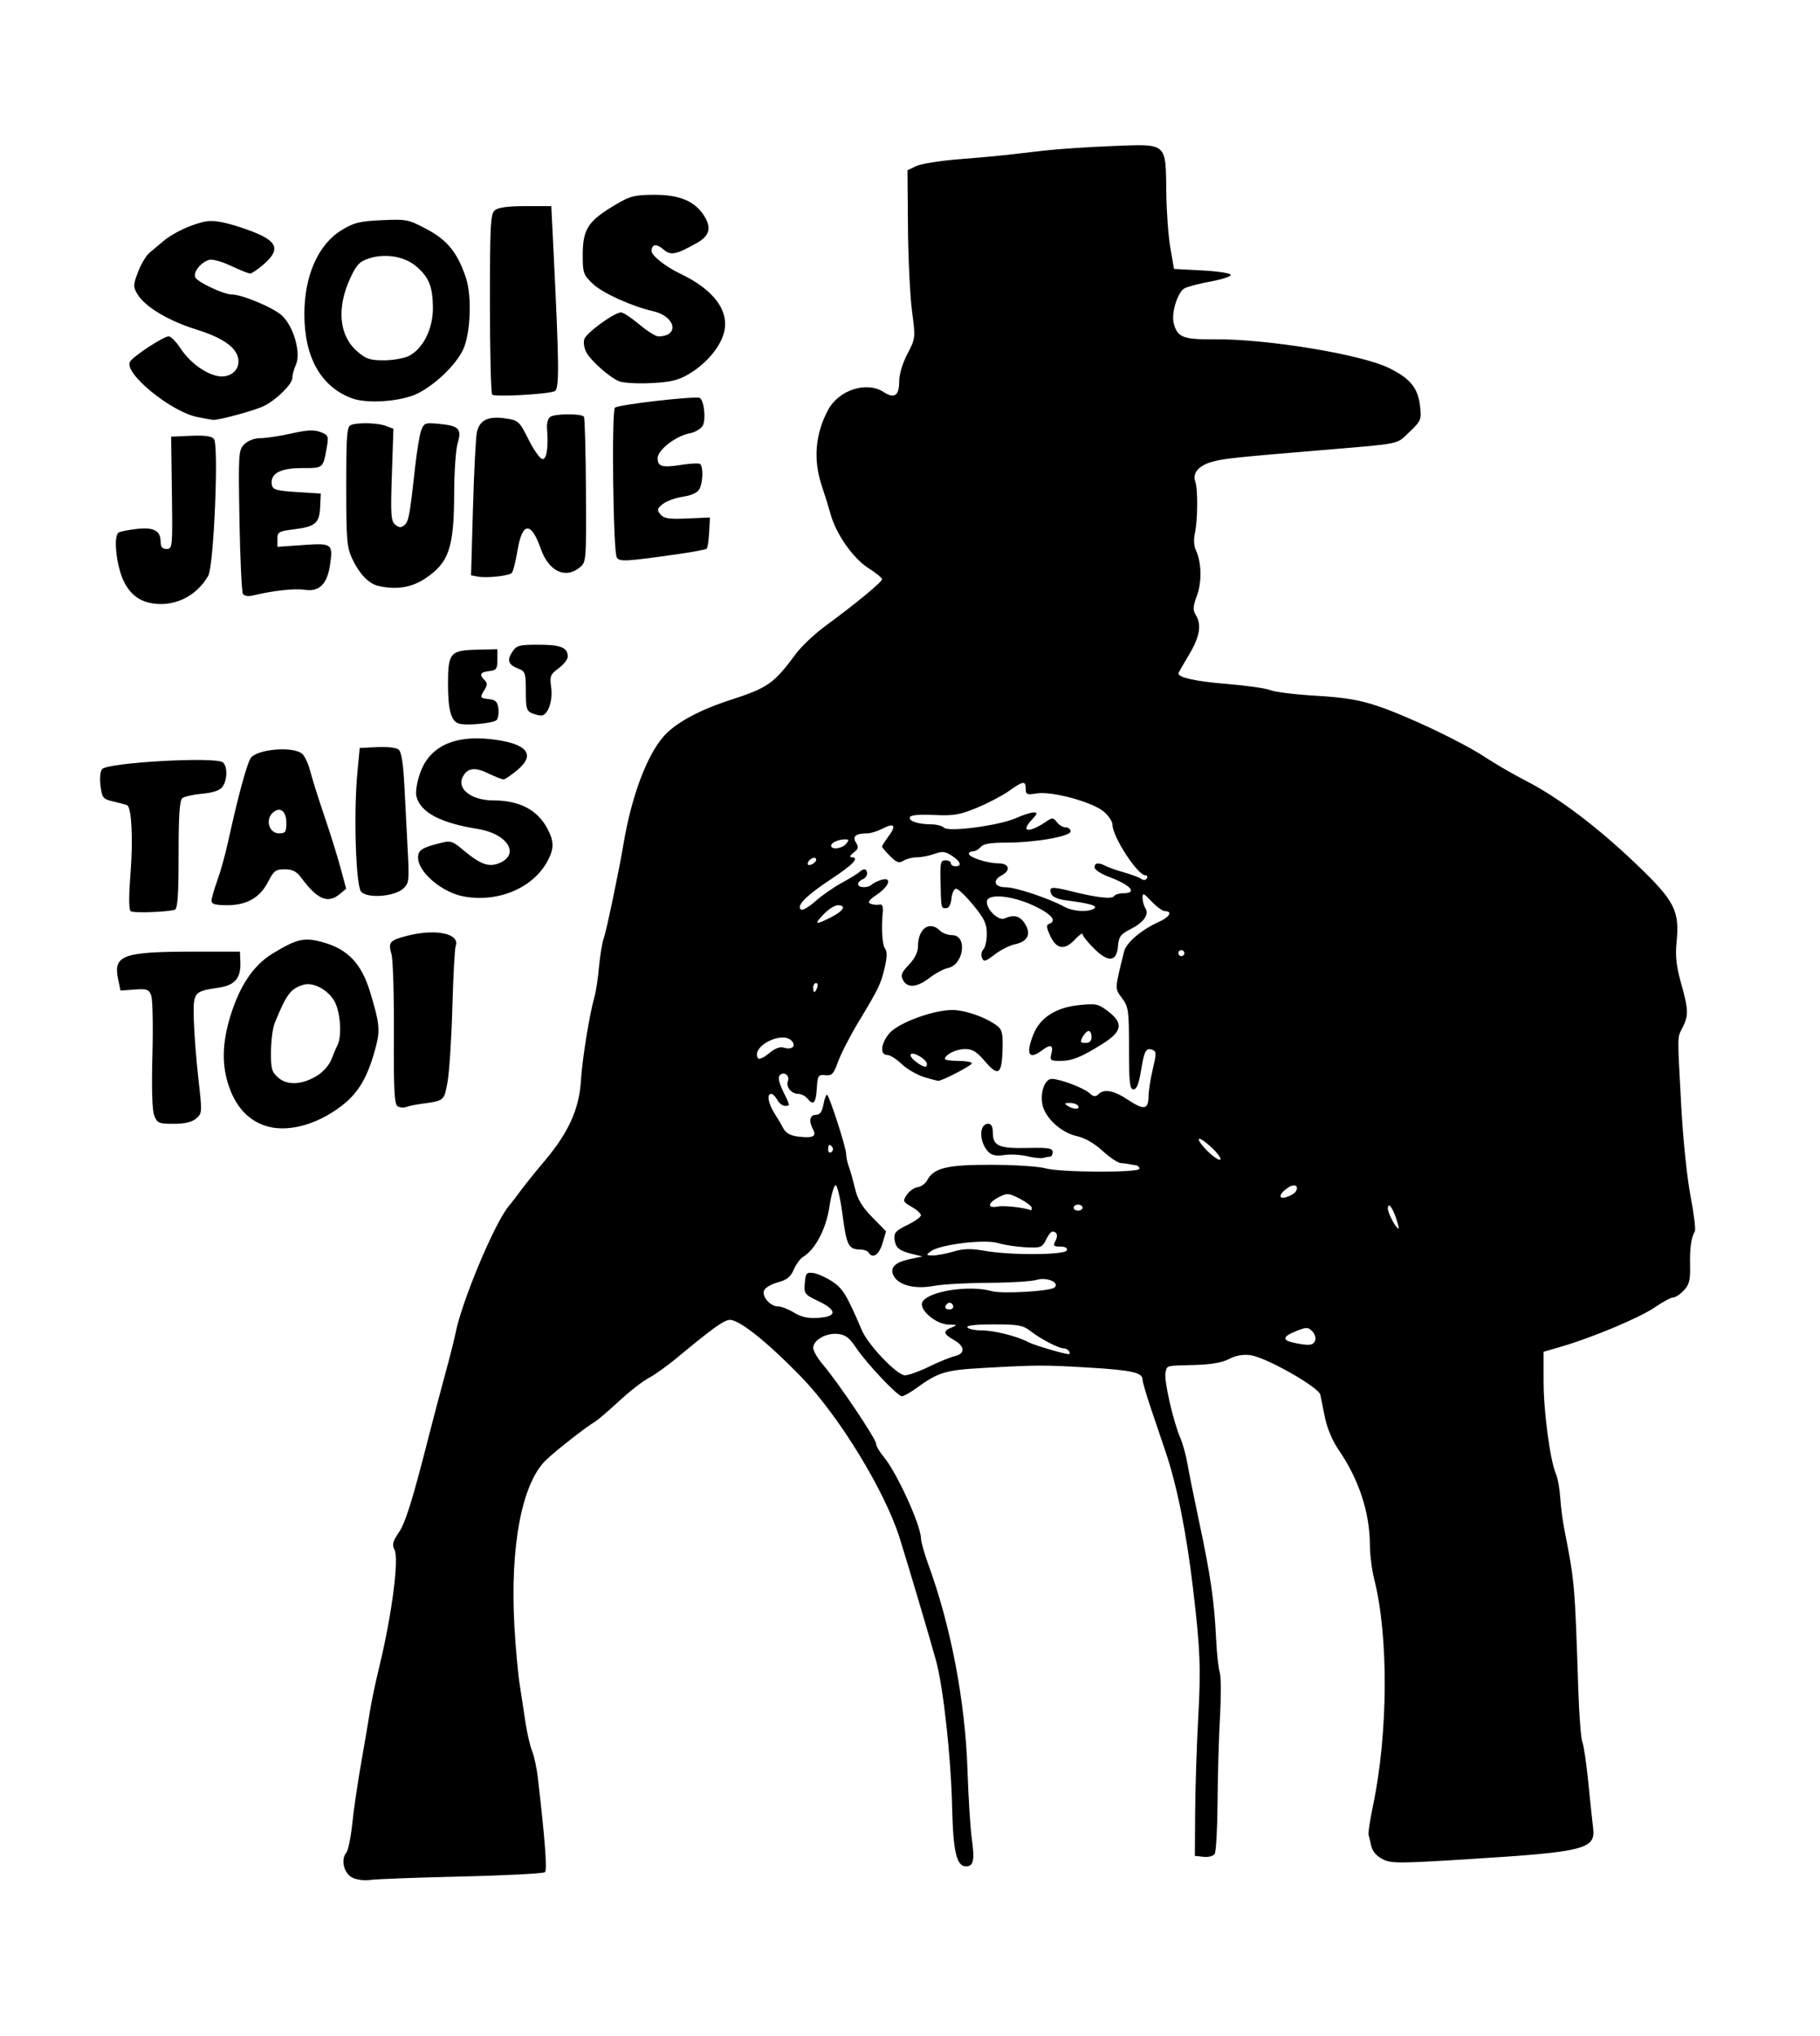 <?xml version="1.0" encoding="UTF-8" standalone="no"?>
<!-- Created with Inkscape (http://www.inkscape.org/) -->
<svg xmlns:inkscape="http://www.inkscape.org/namespaces/inkscape" xmlns:rdf="http://www.w3.org/1999/02/22-rdf-syntax-ns#" xmlns="http://www.w3.org/2000/svg" xmlns:cc="http://creativecommons.org/ns#" xmlns:dc="http://purl.org/dc/elements/1.1/" xmlns:sodipodi="http://sodipodi.sourceforge.net/DTD/sodipodi-0.dtd" xmlns:svg="http://www.w3.org/2000/svg" xmlns:ns1="http://sozi.baierouge.fr" xmlns:xlink="http://www.w3.org/1999/xlink" id="svg2" sodipodi:docname="sois-jeune-et-tais-toi.svg" viewBox="0 0 608 680" version="1.1" inkscape:version="0.48.0 r9654">
<sodipodi:namedview id="namedview4" bordercolor="#666666" inkscape:pageshadow="2" guidetolerance="10" pagecolor="#ffffff" gridtolerance="10" inkscape:window-maximized="1" inkscape:zoom="0.81040757" objecttolerance="10" borderopacity="1" inkscape:current-layer="svg2" inkscape:cx="331.5771" inkscape:cy="345.46999" inkscape:window-y="24" inkscape:window-x="0" inkscape:window-width="1600" showgrid="false" inkscape:pageopacity="0" inkscape:window-height="823"/>
<path id="path3013" style="fill:#000000" inkscape:connector-curvature="0" d="m117.66 627.08c-2.785-1.451-3.879-5.992-1.992-8.267 0.634-0.764 1.537-5.124 2.006-9.69 0.469-4.565 1.805-13.7 2.97-20.3 1.164-6.6 2.504-14.475 2.976-17.5 0.472-3.025 1.846-9.55 3.053-14.5 4.239-17.392 6.694-36.311 5.099-39.291-0.857-1.601-0.569-2.73 1.459-5.718 2.297-3.385 4.68-11.109 10.487-33.991 1.117-4.4 3.321-12.725 4.898-18.5s3.173-12.075 3.545-14c2.047-10.578 13.111-36.988 17.821-42.538 0.916-1.079 2.681-3.367 3.922-5.085s4.865-6.218 8.052-10c7.984-9.474 11.522-17.282 12.1-26.702 0.452-7.365 2.88-22.366 4.561-28.175 0.477-1.65 1.155-6.15 1.505-10 0.35-3.85 1.063-8.125 1.585-9.5 0.822-2.165 5.121-22.708 6.592-31.5 2.638-15.766 7.747-29.453 13.395-35.885 3.91-4.453 11.823-8.771 22.273-12.154 12.574-4.07 14.552-5.464 21.95-15.461 1.832-2.475 6.236-6.632 9.787-9.238 10.202-7.487 18.956-14.703 18.956-15.625 0-0.466-2.061-2.149-4.579-3.741-5.038-3.184-10.775-11.346-12.579-17.896-0.606-2.2-1.944-6.505-2.972-9.567-2.927-8.714-2.188-17.425 2.158-25.433 3.594-6.622 12.873-9.576 18.499-5.89 3.564 2.335 5.2 1.245 5.2-3.466 0-2.444 1.076-6.081 2.741-9.265 2.724-5.21 2.734-5.297 1.542-14.31-0.659-4.988-1.269-17.607-1.355-28.043l-0.156-18.975 2.876-1.39c1.582-0.764 7.882-1.787 14-2.272 6.118-0.485 13.149-1.113 15.624-1.396 2.475-0.283 8.325-0.958 13-1.5 4.675-0.542 15.109-1.24 23.186-1.551 18.232-0.702 17.571-1.281 17.773 15.56 0.076 6.325 0.688 14.65 1.359 18.5l1.221 7 9.481 0.5c5.235 0.276 9.481 0.942 9.481 1.487 0 0.543-3.032 1.537-6.738 2.208-3.706 0.672-7.628 1.698-8.716 2.28-2.281 1.221-4.466 8.216-3.619 11.589 1.196 4.765 3.104 5.537 13.442 5.433 17.609-0.176 49.242 5.02 58.536 9.616 7.122 3.521 9.645 6.646 10.339 12.801 0.497 4.408 0.317 4.839-3.563 8.53-4.516 4.296-1.969 3.777-30.18 6.144-28.246 2.37-31.608 2.725-35.473 3.749-4.66 1.235-6.934 3.806-5.895 6.663 0.925 2.541 0.843 12.969-0.136 17.331-0.431 1.923-0.304 4.248 0.301 5.5 1.937 4.005 2.109 10.662 0.395 15.287-1.328 3.582-1.408 4.807-0.417 6.393 2.066 3.309 1.382 7.345-2.275 13.419-1.925 3.197-3.5 5.967-3.5 6.156 0 1.397 5.852 2.672 16.046 3.498 6.579 0.533 13.198 1.48 14.708 2.104 1.51 0.624 8.371 1.462 15.246 1.861 9.478 0.55 14.434 1.375 20.5 3.408 10.148 3.402 28.442 12.114 36.104 17.193 3.243 2.15 9.376 5.696 13.629 7.88 10.78 5.535 23.902 15.464 36.912 27.931 12.702 12.171 14.326 15.351 13.271 25.977-0.452 4.549-0.079 7.93 1.491 13.542 2.506 8.953 2.57 10.757 0.533 14.84-1.823 3.655-1.786 1.543-0.46 26.18 0.596 11.083 1.941 24.125 3.116 30.215 1.136 5.893 1.779 11.179 1.429 11.746-1.218 1.971-1.718 5.572-1.589 11.44 0.106 4.82-0.275 6.332-2.077 8.25-1.214 1.292-2.814 2.349-3.556 2.349-0.742 0-3.546 1.51-6.229 3.357-4.98 3.426-20.979 10.128-31.322 13.121l-5.75 1.664v9.929c0 10.102 2.183 26.399 4.143 30.929 0.595 1.375 1.232 4.899 1.416 7.831 0.184 2.932 0.791 7.657 1.349 10.5 3.477 17.709 3.526 18.27 4.666 53.169 0.287 8.8 0.906 16.9 1.375 18 0.469 1.1 1.364 7.175 1.99 13.5s1.349 13.175 1.607 15.222c0.885 7.009-2.882 7.963-40.761 10.325-24.424 1.523-26.741 1.526-29.626 0.034-1.95-1.008-3.355-2.648-3.727-4.35-0.329-1.502-0.739-3.21-0.911-3.795s0.519-5.058 1.536-9.94c5.028-24.138 5.174-56.524 0.339-75.457-0.767-3.003-1.41-8.178-1.43-11.5-0.064-10.848-3.705-21.85-10.502-31.731-1.961-2.851-3.798-7.186-4.479-10.571-0.635-3.156-1.343-6.638-1.573-7.738-0.533-2.546-18.166-12.523-23.365-13.221-2.454-0.329-4.881 0.107-7.132 1.282-2.292 1.196-6.04 1.852-11.413 1.996-9.957 0.268-9.169 0.069-9.8 2.482-0.611 2.335 2.481 16.107 4.872 21.701 0.884 2.068 1.982 6.01 2.441 8.76s2.228 11.525 3.93 19.5c3.751 17.568 5.064 26.591 5.632 38.695 0.237 5.057 0.791 10.232 1.23 11.5 0.439 1.268 0.48 7.93 0.091 14.805-0.389 6.875-0.756 19.7-0.817 28.5-0.061 8.8-0.489 16.598-0.953 17.33-0.479 0.755-2.092 1.188-3.735 1l-2.892-0.33 0.093-14.5c0.051-7.975 0.518-22.274 1.037-31.775 0.903-16.54 0.658-22.664-1.708-42.725-2.238-18.971-5.378-34.642-9.216-46-1.115-3.3-3.305-9.771-4.867-14.38-1.562-4.609-2.839-9.008-2.839-9.775 0-2.261-3.764-3.08-18.029-3.925-14.994-0.887-17.136-0.88-34.971 0.12-13.024 0.731-15.127 1.373-22.898 6.999-1.869 1.353-3.882 2.46-4.473 2.46-1.449 0-11.808-10.971-15.346-16.254-2.239-3.343-3.543-4.314-6.134-4.565-3.856-0.373-8.149 2.083-8.149 4.662 0 0.988 1.507 3.565 3.35 5.727 5.027 5.898 17.65 24.678 17.65 26.259 0 0.76 1.173 2.776 2.606 4.479 4.295 5.104 12.388 22.854 12.398 27.192 0.003 1.1 1.156 5.15 2.562 9 7.41 20.282 12.207 45.452 12.96 68 0.312 9.35 0.968 19.85 1.457 23.334 1.003 7.142 0.577 9.166-1.93 9.166-3.173 0-4.304-4.86-4.656-20-0.386-16.593-2.898-39.516-5.315-48.5-1.65-6.134-9.541-32.746-12.252-41.318-4.935-15.609-20.259-40.669-32.726-53.519-11.94-12.306-21.542-19.842-24.376-19.13-2.304 0.578-5.649 3.032-17.419 12.777-3.195 2.645-7.412 5.649-9.371 6.675s-6.392 4.487-9.85 7.691c-3.458 3.204-7.049 6.275-7.981 6.825-2.997 1.77-12.499 9.187-16.198 12.644-8.177 7.642-12.245 28.78-10.725 55.731 0.392 6.944 1.168 15.55 1.726 19.125 0.558 3.575 1.45 9.428 1.984 13.006 0.533 3.578 1.525 7.853 2.203 9.5 0.678 1.647 1.546 5.694 1.928 8.994 2.399 20.726 3.15 30.719 2.362 31.451-0.488 0.453-13.036 1.107-27.886 1.452s-28.575 0.859-30.5 1.142c-1.956 0.287-4.603-0.061-6-0.789zm192.65-170.62c3.219-1.575 7.09-3.158 8.603-3.519 3.607-0.86 3.498-3.285-0.244-5.414-3.585-2.04-3.753-2.968-0.756-4.172 2.046-0.822 1.956-0.91-0.984-0.968-4.416-0.087-10.228-5.194-8.717-7.66 2.177-3.552 15.741-5.614 23.082-3.509 3.461 0.993 19.783 0.025 21.056-1.248 1.681-1.681-2.68-3.511-6.006-2.519-1.75 0.522-9.031 0.967-16.181 0.99-7.15 0.023-15.368 0.489-18.262 1.036-6.168 1.165-11.654-0.193-13.315-3.297-1.473-2.752 0.255-4.56 5.415-5.664l4.162-0.891-3-0.71c-4.717-1.117-5.977-2.099-6.315-4.924-0.269-2.252 0.343-2.95 4.25-4.848 2.511-1.22 4.562-2.691 4.558-3.268-0.003-0.578-1.403-1.846-3.111-2.818-2.918-1.661-3.016-1.901-1.629-4 0.811-1.228 2.437-2.377 3.613-2.553 1.176-0.176 2.6-1.184 3.165-2.24 2.255-4.213 6.594-5.272 21.468-5.239 7.7 0.017 15.8 0.539 18 1.159 5.03 1.419 31.5 1.536 31.5 0.14 0-0.55-0.562-1.069-1.25-1.152s-1.7-0.257-2.25-0.385c-0.55-0.128-1.798-0.284-2.772-0.348-0.975-0.063-3.702-1.894-6.06-4.068-2.718-2.505-5.866-4.307-8.598-4.921-5.298-1.19-10.661-6.139-11.5-10.611-0.78-4.159 0.839-8.52 3.156-8.501 2.779 0.023 10.588 2.972 12.548 4.739 1.36 1.226 2.048 1.324 2.95 0.423 1.952-1.952 5.183-1.343 10.077 1.9 5.26 3.484 6.684 3.192 6.735-1.385 0.02-1.755 0.66-5.806 1.424-9.002 1.209-5.061 1.199-5.883-0.079-6.373-2.194-0.842-2.783 0.222-3.884 7.003-0.71 4.375-1.44 6.181-2.5 6.181-1.256 0-1.497-2.195-1.497-13.652 0-12.707-0.161-13.871-2.32-16.804-2.477-3.365-2.509-2.618 0.661-15.52 0.754-3.068 5.784-7.329 11.909-10.087 3.35-1.509 4.36-3.437 1.801-3.437-0.797 0-2.82-1.462-4.495-3.25-2.625-2.8-3.045-2.973-3.035-1.25 0.01 1.1 0.422 2.651 0.926 3.446 1.363 2.155-0.461 4.766-4.918 7.04-3.362 1.715-3.949 2.516-4.217 5.753-0.434 5.255-3.262 5.477-8.102 0.636-2.04-2.04-3.709-4.15-3.709-4.688 0-0.539-1.103 0.211-2.452 1.667-3.49 3.766-6.207 3.434-8.314-1.015-1.317-2.782-1.433-3.763-0.484-4.083 2.861-0.966 0.859-3.355-5.14-6.131-7.539-3.49-15.61-4.125-15.61-1.229 0 2.663 3.913 6.365 5.852 5.538 3.285-1.402 5.266-0.879 6.929 1.828 2.12 3.452 0.852 5.926-3.491 6.814-1.661 0.34-4.65 1.861-6.644 3.382-3.186 2.43-3.702 2.562-4.268 1.087-0.354-0.923-0.134-2.187 0.489-2.81 0.623-0.623 1.133-2.958 1.133-5.19 0-3.33-0.808-5.042-4.506-9.55-2.478-3.021-5.066-5.493-5.75-5.493s-1.385 1.462-1.558 3.25c-0.194 2.013-0.86 3.25-1.75 3.25-1.734 0-1.681 0.246-1.904-8.75-0.159-6.416 0.03-7.25 1.644-7.25 1.003 0 1.824 0.45 1.824 1s0.675 1 1.5 1c2.311 0 1.783-1.585-1.175-3.523-2.225-1.458-3.204-1.561-5.821-0.615-1.73 0.626-4.358 1.138-5.839 1.138s-3.507 0.509-4.503 1.131c-1.489 0.93-2.286 0.655-4.486-1.546-1.472-1.472-2.676-2.899-2.676-3.171 0-0.272 0.981-1.821 2.179-3.442 2.704-3.658 1.947-4.605-2.036-2.546-1.674 0.866-3.929 1.574-5.011 1.574-3.89 0-5.149 0.999-3.859 3.064 0.973 1.557 0.834 2.147-0.797 3.379-1.098 0.83-1.42 1.507-0.725 1.525 2.888 0.073 0.763 2.341-7 7.47-8.191 5.411-11.601 8.918-9.77 10.05 0.516 0.319 2.645-0.944 4.729-2.808 2.085-1.864 6.04-4.62 8.79-6.126 2.75-1.506 5.428-3.146 5.95-3.646 1.391-1.329 2.55-1.109 2.55 0.485 0 0.766-0.675 1.652-1.5 1.969-0.825 0.317-1.5 1.04-1.5 1.607 0 1.263 3.243 1.365 4.55 0.144 0.522-0.488 1.962-1.194 3.2-1.567 3.674-1.11 2.752 2.042-1.428 4.882-2.757 1.873-3.295 2.646-2.149 3.086 0.841 0.323 2.158 0.452 2.928 0.287 1-0.214 1.319 0.557 1.119 2.7-0.52 5.569-0.149 10.881 0.846 12.079 0.654 0.788 0.609 2.836-0.135 6.056-1.304 5.647-1.939 6.973-8.783 18.328-2.805 4.654-5.876 10.62-6.824 13.257-1.499 4.169-2.056 4.761-4.274 4.537-2.375-0.239-2.571 0.069-2.855 4.494-0.319 4.964-1.107 5.766-3.195 3.25-0.685-0.825-2.035-1.5-3-1.5-2.298 0-4.189-2.343-3.449-4.272 0.714-1.86-1.339-3.339-2.719-1.96-0.658 0.658-0.291 2.447 1.087 5.301 2.478 5.13 2.454 4.931 0.616 4.931-0.806 0-1.946-0.9-2.535-2s-1.504-2-2.035-2c-1.534 0-0.988 3.236 1.098 6.5 1.054 1.65 2.424 3.969 3.044 5.154 0.748 1.429 2.35 2.304 4.761 2.599 4.988 0.611 6.342 0.005 5.115-2.288-1.541-2.879-1.159-4.966 0.907-4.966 1.377 0 2.072-0.976 2.564-3.602 0.372-1.981 0.92-3.358 1.219-3.059 0.945 0.945 6.328 17.672 6.328 19.662 0 1.048 0.394 2.938 0.877 4.202 0.482 1.263 1.406 4.547 2.053 7.297 0.876 3.723 2.356 6.202 5.794 9.708l4.618 4.708-1.211 4.042c-1.148 3.832-3.278 5.231-4.631 3.042-0.34-0.55-1.604-1.007-2.809-1.015-3.871-0.027-4.544-1.343-5.879-11.506-0.721-5.489-1.762-9.979-2.312-9.979s-1.485 3.239-2.078 7.198c-1.102 7.359-4.708 14.257-8.724 16.687-1.014 0.613-2.451 2.551-3.195 4.306-1.034 2.439-2.288 3.443-5.325 4.261-2.185 0.588-4.255 1.805-4.6 2.704-0.793 2.067 2.094 5.345 4.708 5.345 1.087 0 3.474 0.925 5.304 2.056 2.423 1.498 4.63 1.973 8.118 1.75 6.336-0.405 6.33-2.571-0.017-5.603-4.592-2.193-4.794-2.462-4.5-6 0.275-3.306 0.576-3.669 2.808-3.379 1.375 0.179 4.199 1.43 6.276 2.782 3.607 2.347 4.848 4.38 10.005 16.393 2.133 4.968 11.729 14.983 14.366 14.992 1.181 0.004 4.781-1.281 8-2.856zm32.853-70.301c-2.2-0.528-5.655-0.707-7.678-0.397-2.601 0.398-4.138 0.103-5.248-1.008-3.195-3.195-3.264-9.43-0.105-9.43 1.02 0 1.531 0.96 1.531 2.878 0 4.511 2.003 5.416 11.516 5.207 7.08-0.156 8.484 0.07 8.484 1.364 0 0.853-0.413 1.551-0.918 1.551-0.505 0-1.518 0.179-2.25 0.398-0.732 0.219-3.132-0.034-5.332-0.562zm-34.445-26.433c-2.445-0.764-5.841-2.742-7.548-4.396s-3.869-3.007-4.805-3.007c-2.534 0-2.077-4.002 0.836-7.313 3.013-3.425 14.579-7.687 20.86-7.687 4.398 0 11.284 2.42 15.068 5.296 1.627 1.236 1.937 2.577 1.793 7.756-0.236 8.502-1.391 9.322-5.828 4.139-2.835-3.313-4.252-4.184-6.759-4.159-2.964 0.03-6.672 1.88-6.672 3.328 0 0.352 2.025 0.64 4.5 0.64s4.5 0.37 4.5 0.822c0 0.64-8.398 5.093-10.985 5.824-0.283 0.08-2.516-0.479-4.961-1.243zm0.945-4.346c0-1.407-4.177-4.065-5.299-3.372-0.535 0.331 0.101 1.427 1.413 2.436 2.664 2.049 3.886 2.343 3.886 0.936zm41.589-3.557c0.712-2.836-0.317-3.173-3.148-1.032-4.428 3.349-5.528 1.289-2.866-5.364 2.223-5.556 7.491-8.933 15.193-9.738 5.676-0.593 6.464-0.427 9.705 2.045 5.23 3.989 4.794 6.73-1.723 10.831-7.195 4.527-10.255 5.758-14.316 5.758-3.204 0-3.424-0.193-2.845-2.5zm13.411-5.5c0-1.1-0.434-2-0.965-2s-1.446 0.9-2.035 2c-0.907 1.696-0.76 2 0.965 2 1.369 0 2.035-0.655 2.035-2zm-62.99-18.982c-0.877-1.638-0.536-2.531 1.965-5.148 1.953-2.043 3.026-4.201 3.026-6.083 0-5.987 3.873-8.77 7.357-5.286 0.825 0.825 2.649 1.5 4.052 1.5 5.218 0 3.919 9.908-1.441 10.992-1.382 0.279-4.12 1.746-6.085 3.258-4.213 3.243-7.401 3.519-8.874 0.768zm55.49 123.98c-0.34-0.55-1.171-1-1.848-1-1.692 0-7.819-3.2-11.16-5.827-2.392-1.881-4.027-2.173-12.186-2.173-6.028 0-9.201 0.36-8.806 1 0.34 0.55 2.504 1.005 4.809 1.011 4.215 0.011 11.864 1.941 15.584 3.932 1.808 0.968 11.427 3.829 13.416 3.991 0.445 0.036 0.531-0.384 0.191-0.934zm82.168-3.578c0.333-0.868-0.097-2.28-0.955-3.138-1.405-1.405-1.94-1.408-5.387-0.034-4.548 1.814-4.787 3.018-0.77 3.881 5.005 1.074 6.484 0.927 7.111-0.709zm-120.93-11.66c-0.472-1.416-2.08-1.26-2.583 0.25-0.183 0.55 0.417 1 1.333 1 0.917 0 1.479-0.562 1.25-1.25zm0.117-18.086c3.36-1.005 5.782-1.059 10.5-0.235 8.775 1.533 26.84 1.415 27.377-0.179 0.266-0.789-0.543-1.25-2.197-1.25-2.247 0-2.477-0.265-1.619-1.869 0.973-1.819 0.536-3.131-1.042-3.131-0.428 0-1.381 1.238-2.118 2.75-1.247 2.559-1.719 2.732-6.805 2.487-3.006-0.145-7.154-0.78-9.217-1.411-4.44-1.358-19.45 0.473-22.436 2.736-1.692 1.282-1.646 1.375 0.688 1.391 1.375 0.009 4.465-0.571 6.867-1.289zm147.94-10.914c-1.337-4.007-2.812-5.798-2.812-3.415 0 1.556 2.731 6.665 3.563 6.665 0.183 0-0.155-1.462-0.751-3.25zm-121.81-3.73c0-0.539-1.802-1.899-4.005-3.023-3.716-1.896-4.221-1.932-7-0.495-3.779 1.954-3.926 3.837-0.245 3.124 2.11-0.409 9.119 0.393 11 1.259 0.138 0.063 0.25-0.326 0.25-0.865zm17-0.02c0-0.55-0.675-1-1.5-1s-1.5 0.45-1.5 1 0.675 1 1.5 1 1.5-0.45 1.5-1zm71.184-5.337c1.236-1.93-0.332-2.808-2.474-1.386-3.137 2.083-3.503 4.107-0.578 3.193 1.302-0.407 2.676-1.22 3.052-1.807zm-27.484-14.163c-1.925-1.925-4.032-3.5-4.681-3.5-0.65 0 0.304 1.575 2.12 3.5s3.922 3.5 4.681 3.5c0.769 0-0.168-1.548-2.12-3.5zm-127.24-0.569c-0.857-1.387-1.457-1.128-1.457 0.628 0 0.857 0.457 1.276 1.016 0.931 0.559-0.345 0.757-1.047 0.441-1.559zm82.043-13.931c-0.34-0.55-1.604-0.993-2.809-0.985-1.781 0.013-1.911 0.197-0.691 0.985 1.97 1.273 4.287 1.273 3.5 0zm-98.395-19.467c2.683 0.852 4.288-0.355 2.821-2.122-3.062-3.689-13.82 1.716-11.354 5.705 0.318 0.515 1.946-0.215 3.617-1.621 1.944-1.636 3.715-2.342 4.916-1.961zm11.257-20.033c0.317-0.825 0.14-1.5-0.393-1.5-0.533 0-0.969 0.675-0.969 1.5s0.177 1.5 0.393 1.5c0.216 0 0.652-0.675 0.969-1.5zm122.64-11.5c0-0.55-0.45-1-1-1s-1 0.45-1 1 0.45 1 1 1 1-0.45 1-1zm-117.96-12.02c4.183-2.134 5.179-3.98 2.147-3.98-0.997 0-3.106 1.35-4.687 3-3.377 3.525-2.849 3.729 2.54 0.98zm87.811-2.867c1.435-0.91-1.437-1.745-9.531-2.773-2.471-0.314-4.422-1.163-4.774-2.079-0.949-2.473-0.017-2.603 6.659-0.933 8.611 2.155 13.646 2.718 14.334 1.605 0.318-0.514 1.676-0.934 3.018-0.934 4.955 0 2.556-2.741-4.809-5.495-2.612-0.977-4.75-2.39-4.75-3.14 0-1.581 1.302-1.741 3.764-0.462 0.955 0.496 3.761 1.477 6.237 2.18 2.475 0.703 5.022 1.668 5.661 2.146 0.683 0.511 1.428 0.437 1.809-0.18 0.356-0.577 0.142-1.049-0.476-1.049-2.613 0-10.994-12.857-10.994-16.865 0-1.076-1.315-3.063-2.921-4.415-3.816-3.211-17.326-6.883-22.329-6.069-3.351 0.546-3.75 0.384-3.75-1.52 0-2.792-0.819-2.691-5.553 0.682-2.171 1.547-6.976 4.069-10.677 5.604-5.801 2.406-7.791 2.743-14.414 2.437-5.082-0.234-7.811 0.026-8.06 0.768-0.432 1.288 2.809 2.344 7.255 2.364 1.677 0.008 3.546 0.509 4.151 1.115 1.538 1.538 18.508-0.722 24.038-3.201 2.332-1.045 4.997-1.901 5.924-1.901 1.404 0 1.294 0.416-0.66 2.496-4.021 4.28-0.711 4.443 5.305 0.261 1.507-1.047 2.026-0.965 3.11 0.493 0.716 0.963 2.04 1.75 2.941 1.75 0.902 0 1.64 0.595 1.64 1.322 0 1.699-11.958 3.779-21.661 3.767-5.066-0.006-7.516 0.419-8.372 1.451-0.666 0.803-1.831 1.46-2.589 1.46-0.758 0-1.378 0.36-1.378 0.799 0 1.187 6.178 3.201 9.821 3.201 3.675 0 4.354 2.301 1.179 4-3.262 1.746-2.484 4 1.381 4 3.291 0 14.308 3.674 19.527 6.511 2.921 1.588 7.911 1.89 9.943 0.602zm-92.851-16.303c0-1.314-2.273-0.491-2.771 1.004-0.244 0.731 0.214 0.954 1.188 0.581 0.871-0.334 1.584-1.047 1.584-1.584zm10-5.31c1.015-1.223 0.96-1.5-0.296-1.5-2.277 0-4.704 1.087-4.704 2.107 0 1.459 3.654 1.015 5-0.607zm-194.42 94.02c-5.401-1.941-9.219-6.073-11.581-12.535-2.628-7.191-2.523-14.785 0.333-24.042 3.133-10.153 7.745-16.968 14.079-20.802 8.395-5.083 10.664-5.559 17.299-3.631 7.877 2.29 12.393 7.1 15.178 16.165 3.168 10.314 3.477 12.914 2.148 18.078-2.67 10.374-5.738 15.753-11.534 20.22-8.564 6.6-18.67 9.152-25.922 6.546zm18.151-16.895c1.776-1.172 3.726-3.482 4.333-5.132 0.607-1.65 1.516-3.781 2.021-4.736 1.465-2.776 1.061-10.392-0.753-14.196-1.926-4.039-7.223-7.039-10.607-6.008-4.307 1.312-5.639 3.087-9.622 12.822-0.648 1.584-1.201 5.848-1.229 9.475-0.045 5.877 0.229 6.836 2.523 8.809 3.114 2.678 8.321 2.275 13.333-1.033zm-54.86 13.618c-0.697-1.774-0.914-8.961-0.61-20.25 0.259-9.625 0.081-18.553-0.396-19.84-0.768-2.075-1.399-2.301-5.565-2l-4.699 0.34-0.798-3.818c-1.679-8.031 1.54-9.182 25.699-9.182h15l0.142 3.5c0.218 5.381-1.83 7.76-7.373 8.564-8.236 1.195-8.431 1.452-8.178 10.757 0.123 4.499 0.813 13.355 1.535 19.68 1.282 11.235 1.265 11.54-0.768 13.25-1.421 1.195-3.797 1.75-7.494 1.75-4.978 0-5.501-0.222-6.495-2.75zm81.283-3.13c-1.073-0.684-1.323-5.623-1.228-24.24 0.066-12.859-0.292-24.783-0.794-26.497-1.174-4.005-0.629-4.659 5.134-6.151 9.688-2.508 17.916-0.752 16.293 3.478-0.307 0.799-0.802 10.079-1.102 20.621-0.299 10.542-1.037 21.763-1.64 24.934-1.168 6.145-1.004 6.013-8.816 7.084-1.925 0.264-4.175 0.738-5 1.054-0.825 0.316-2.106 0.188-2.848-0.284zm-89.092-65.09c-0.711-0.44-0.734-4.627-0.071-13.31 0.827-10.838 0.313-21.048-1.113-22.086-0.204-0.148-2.171-0.69-4.37-1.204-3.764-0.879-4.034-1.188-4.574-5.234-0.329-2.465-0.116-4.872 0.5-5.641 1.76-2.199 37.802-4.241 40.324-2.284 1.644 1.276 1.598 5.867-0.082 8.165-0.902 1.233-3.082 1.982-6.75 2.318-2.98 0.273-5.98 0.944-6.668 1.492-0.916 0.73-1.25 5.776-1.25 18.905 0 13.431-0.313 18.016-1.25 18.338-2.262 0.777-13.636 1.196-14.696 0.541zm26.946-3.496c0-0.804 0.866-3.842 1.924-6.75s2.664-8.662 3.569-12.788c3.268-14.895 6.043-25.264 7.48-27.95 1.71-3.196 14.623-4.311 17.429-1.505 0.85 0.85 2.018 3.437 2.597 5.75 0.578 2.313 2.661 8.93 4.629 14.705 1.967 5.775 4.427 13.65 5.465 17.5l1.888 7-2.101 1.75c-4.029 3.356-7.449 1.907-12.973-5.5-1.537-2.061-2.905-2.75-5.458-2.75-2.974 0-3.669 0.514-5.468 4.039-2.769 5.427-7.126 7.952-13.73 7.957-3.942 0.003-5.25-0.361-5.25-1.459zm25-26.069c0-4.065-2.284-5.613-4.707-3.19-2.376 2.376-0.936 6.721 2.226 6.721 2.173 0 2.481-0.438 2.481-3.531zm59.459 24.653c-7.33-1.271-15.459-8.119-15.459-13.022 0-2.412 1.221-3.255 6.819-4.706 4.173-1.082 4.46-1.002 8.478 2.355 5.529 4.62 8.372 5.631 11.815 4.205 7.086-2.935 2.775-9.834-7.134-11.416-12.517-1.999-19.185-5.531-20.526-10.874-0.365-1.456 0.154-4.731 1.241-7.817 3.067-8.708 11.124-12.635 23.264-11.337 12.238 1.308 15.577 4.956 9.36 10.224-2.099 1.779-4.238 3.242-4.752 3.25-0.514 0.008-2.814-0.895-5.111-2.007-4.459-2.159-6.918-1.849-8.479 1.067-2.182 4.077 2.794 7.951 10.225 7.96 8.83 0.011 14.81 3.205 18.152 9.695 2.102 4.082 2.079 6.506-0.102 10.559-4.819 8.955-16.299 13.855-27.791 11.862zm-34.498-1.666c-1.754-2.11-2.514-25.981-1.255-39.456l0.794-8.5 5.834-0.302c3.308-0.171 6.421 0.184 7.189 0.822 0.921 0.764 1.536 4.705 1.92 12.302 0.311 6.148 0.815 15.922 1.12 21.72 0.514 9.779 0.404 10.678-1.52 12.419-2.99 2.706-12.123 3.351-14.082 0.995zm32.732-56.102c-2.648-0.766-3.693-4.51-3.693-13.228 0-10.365 0.735-11.246 9.547-11.459l6.953-0.167v3.5c0 3.075-0.334 3.538-2.75 3.816-3.007 0.346-3.404 1.13-1.525 3.009 0.967 0.967 0.967 1.639 0 3.186-1.673 2.679-1.609 2.812 1.525 3.172 2.193 0.252 2.817 0.899 3.078 3.188 0.18 1.579-0.079 3.279-0.577 3.777-1.086 1.086-10.012 1.943-12.558 1.206zm24.557-3.389c-2.013-0.806-2.25-1.592-2.25-7.458 0-6.003-0.203-6.634-2.403-7.471-3.431-1.304-4-2.774-2.16-5.581 1.465-2.236 2.262-2.456 8.886-2.456 7.396 0 9.677 0.946 9.677 4.012 0 0.887-1.373 2.627-3.051 3.868-2.779 2.055-3 2.628-2.473 6.438 0.574 4.151-0.897 8.742-2.976 9.286-0.55 0.144-2.013-0.143-3.25-0.639zm-128.06-36.98c-4.697-1.056-7.986-4.561-9.703-10.344-1.693-5.701-1.945-12.223-0.506-13.112 0.537-0.332 3.229-0.87 5.982-1.196 5.7-0.675 8.042 0.578 8.042 4.304 0 1.713 0.561 2.378 2.006 2.378 1.945 0 1.998-0.564 1.75-18.75l-0.256-18.75 6.593-0.292c4.623-0.205 6.928 0.113 7.717 1.063 1.661 2.002-0.036 42.453-1.919 45.716-4.123 7.147-11.968 10.723-19.706 8.984zm31.302-2.993c-0.411-0.666-0.93-11.717-1.153-24.559-0.389-22.434-0.325-23.428 1.631-25.384 1.244-1.244 3.349-2.036 5.413-2.036 1.857 0 6.484-0.701 10.28-1.559 5.231-1.181 7.588-1.298 9.731-0.484 2.604 0.99 2.776 1.371 2.167 4.809-1.319 7.446-1.071 7.234-8.467 7.234-7.302 0-10.633 1.907-9.916 5.676 0.292 1.532 1.627 1.905 8.338 2.324l7.99 0.5-0.213 4.486c-0.258 5.444-1.589 6.571-8.828 7.476-5.024 0.628-5.46 0.888-5.46 3.259v2.577l8.549-0.603c9.801-0.692 10.094-0.467 8.991 6.891-0.929 6.194-3.652 8.809-8.4 8.066-3.348-0.524-10.817 0.292-17.273 1.887-1.628 0.402-2.918 0.189-3.381-0.56zm45.014-2.694c-3.022-0.731-6.167-4.044-8.45-8.9-1.853-3.941-2.05-6.284-2.05-24.266 0-17.227 0.213-19.986 1.582-20.511 2.375-0.911 8.963-0.73 11.733 0.323l2.445 0.93-0.515 15.335c-0.45 13.384-0.307 15.508 1.12 16.693 1.256 1.042 1.962 1.087 3.038 0.193 1.46-1.212 1.817-3.13 3.599-19.366 0.591-5.382 1.518-10.95 2.059-12.375 0.918-2.416 1.324-2.558 6.021-2.106 6.601 0.634 7.565 1.654 6.131 6.484-0.618 2.08-1.139 9.632-1.158 16.782-0.049 18.107-1.765 23.133-9.69 28.383-4.651 3.081-9.821 3.863-15.864 2.402zm33.599-3.026-2.401-0.437 0.633-22.192c0.348-12.206 0.93-23.679 1.293-25.497 0.832-4.159 3.776-5.599 9.648-4.719 4.25 0.637 4.555 0.92 7.673 7.125 1.786 3.554 3.879 6.461 4.651 6.461 1.407 0 1.983-4.067 1.472-10.39-0.128-1.589 0.366-3.27 1.099-3.735 1.748-1.108 10.563-1.121 11.245-0.017 0.292 0.472 0.591 11.59 0.664 24.705 0.132 23.494 0.101 23.873-2.083 25.641-4.838 3.917-10.365 1.248-13.015-6.286-3.241-9.216-6.178-8.974-7.771 0.642-0.615 3.712-1.476 7.072-1.913 7.466-1.086 0.98-8.252 1.768-11.196 1.232zm46.28-6.396c-1.212-1.879-1.783-48.859-0.609-50.033 1.033-1.033 27.115-4.019 28.365-3.247 1.406 0.869 2.078 7.151 0.984 9.195-0.591 1.105-2.572 2.272-4.456 2.625-4.544 0.852-10.58 5.533-10.626 8.239-0.049 2.85 1.486 3.292 7.899 2.278 2.954-0.467 5.752-0.614 6.218-0.326 1.165 0.72 1.065 6.128-0.156 8.41-0.645 1.204-2.621 2.116-5.536 2.553-2.493 0.374-5.515 1.475-6.715 2.446-1.911 1.547-2.007 1.976-0.777 3.459 1.143 1.378 2.812 1.632 8.968 1.365l7.563-0.328-0.26 4.927c-0.143 2.71-0.506 5.173-0.807 5.473-0.3 0.3-4.683 1.133-9.74 1.851-17.363 2.464-19.372 2.574-20.314 1.112zm-140.09-46.91c-8.847-1.747-24.652-14.685-22.543-18.454 1.026-1.833 11.189-8.495 12.959-8.495 0.698 0 2.408 1.721 3.8 3.824 2.981 4.504 7.449 8.015 11.782 9.257 4.047 1.161 7.716-1.065 7.716-4.681 0-4.249-4.623-7.752-14.129-10.707-9.347-2.905-17.198-7.635-19.663-11.846-1.42-2.425-1.398-3.059 0.248-7.37 0.991-2.594 2.681-5.45 3.757-6.347 1.076-0.897 3.155-2.644 4.622-3.883 3.411-2.882 9.668-5.791 14.247-6.623 2.549-0.463 5.863 0.094 11.5 1.934 12.308 4.018 14.124 6.86 7.884 12.339-1.944 1.707-3.997 3.104-4.562 3.104-0.565 0-3.471-1.156-6.459-2.57-3.067-1.451-6.248-2.31-7.306-1.974-2.77 0.879-5.272 4.033-4.596 5.794 0.589 1.536 9.474 5.75 12.123 5.75 3.566 0 14.149 4.455 16.938 7.131 3.916 3.756 6.342 12.499 4.557 16.417-0.638 1.4-1.16 3.337-1.16 4.303 0 2.089-5.284 7.323-9.5 9.41-3.021 1.496-15.323 4.833-17.064 4.629-0.515-0.06-2.832-0.484-5.15-0.942zm51.566-6.274c-10.306-3.868-15.819-13.619-15.841-28.021-0.02-12.825 4.567-23.262 12.335-28.065 4.159-2.571 6.015-3.037 13.488-3.386 8.323-0.388 8.922-0.268 15.156 3.049 6.839 3.639 10.261 7.919 13.023 16.289 2.028 6.146 1.495 18.777-1.012 23.955-2.469 5.1-9.073 11.479-15.033 14.519-5.376 2.743-16.921 3.609-22.117 1.659zm19.159-14.181c4.702-2.432 7.997-9.102 7.944-16.082-0.054-7.109-1.376-10.311-5.752-13.937-3.92-3.249-10.305-4.257-15.692-2.479-3.11 1.026-4.139 2.132-6.226 6.692-4.526 9.886-3.674 19.007 2.264 24.22 3.025 2.656 4.298 3.091 9.036 3.091 3.033 0 6.825-0.678 8.426-1.506zm27.739 12.953c-0.412-0.43-0.75-14.151-0.75-30.492 0-26.395 0.184-29.864 1.651-31.083 1.117-0.929 4.43-1.372 10.25-1.372h8.599l0.669 13.5c2.019 40.762 2.073 47.693 0.377 48.344-2.673 1.026-19.988 1.945-20.796 1.104zm42.36-4.464c-3.271-1.399-9.328-6.77-10.914-9.677-0.717-1.315-1.021-3.282-0.675-4.372 0.67-2.112 10.052-8.934 12.286-8.934 0.734 0 3.469 1.8 6.078 4s5.465 4 6.348 4c7.216 0 5.837-6.695-1.733-8.412-7.014-1.591-16.82-6.024-20.036-9.057-3.228-3.044-3.464-3.689-3.464-9.464 0-8.983 1.686-11.569 11.212-17.198 4.64-2.742 6.207-3.128 12.788-3.149 8.217-0.027 13.336 2.092 16.418 6.796 2.685 4.098 2.025 6.868-2.202 9.243-7.104 3.993-8.811 4.327-11.258 2.204-2.328-2.019-3.958-1.795-3.958 0.545 0 1.514 4.737 5.26 9.5 7.512 11.494 5.436 16.784 12.751 14.568 20.147-1.459 4.871-6.062 10.159-11.735 13.484-3.511 2.058-6.043 2.653-12.613 2.965-4.521 0.215-9.296-0.07-10.611-0.632z"/>
</svg>
